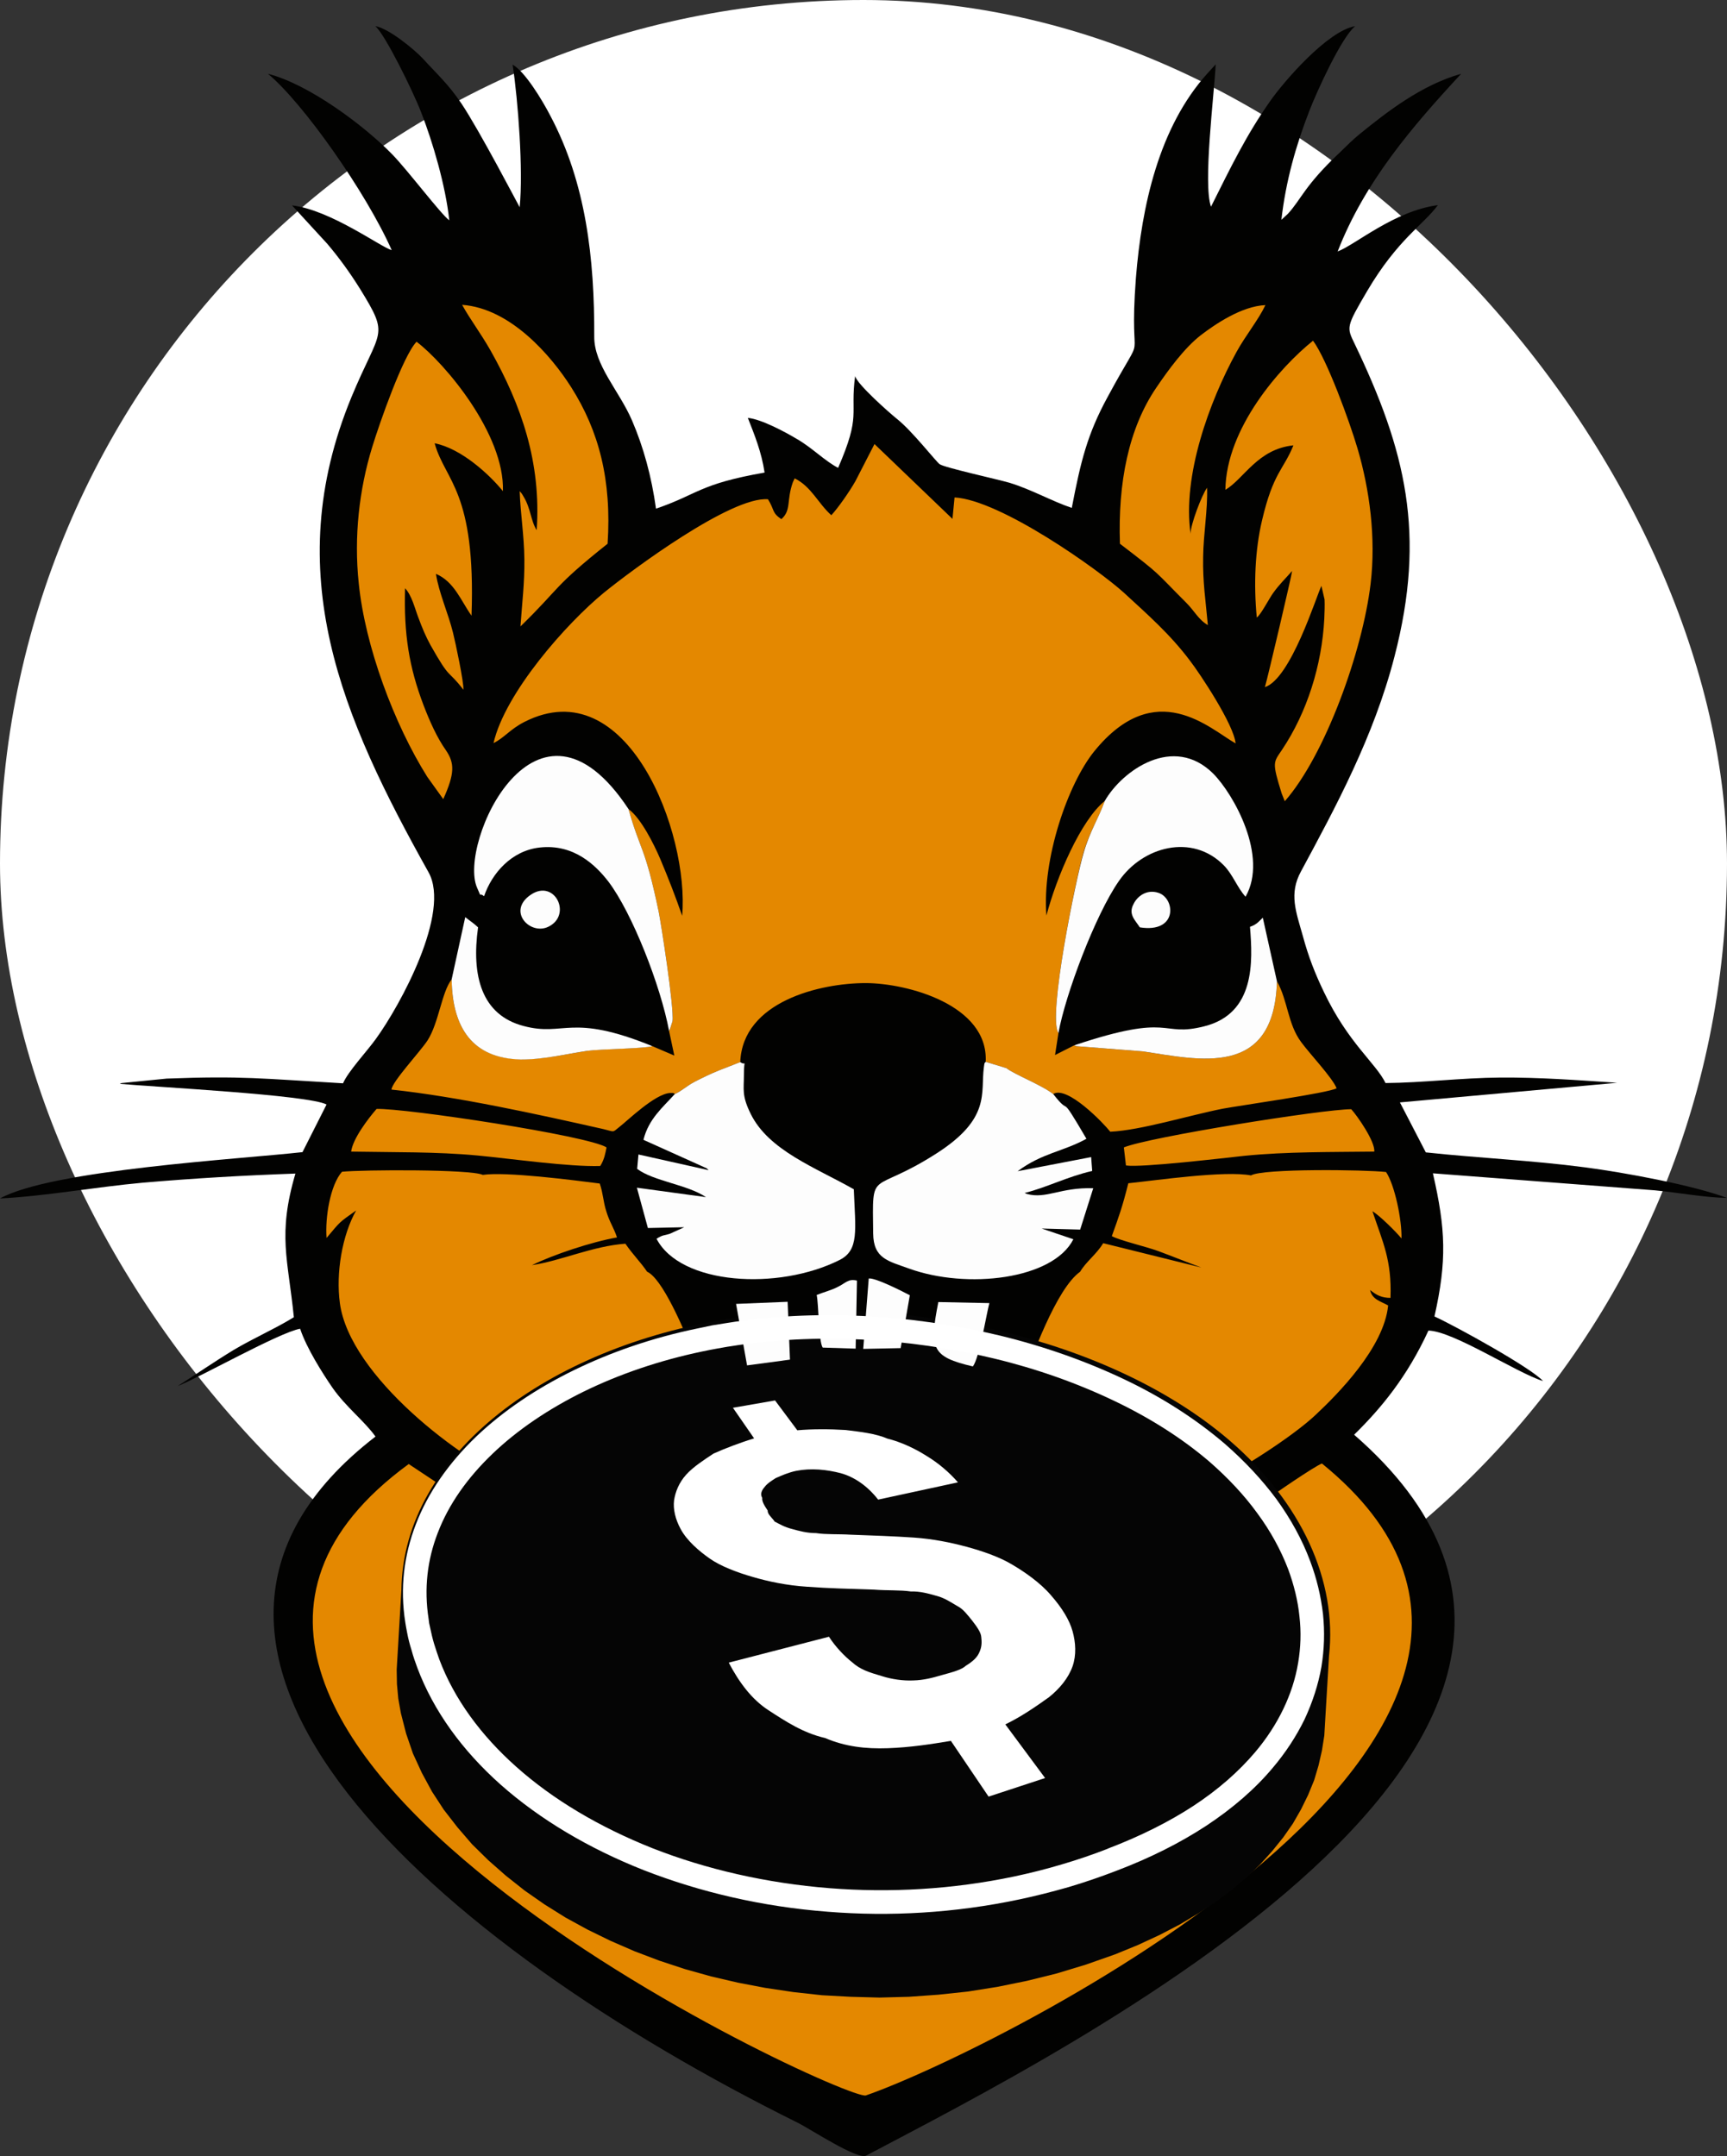 <svg width="66" height="82.399" viewBox="0 0 66 82.399" fill="none" xmlns="http://www.w3.org/2000/svg" xmlns:xlink="http://www.w3.org/1999/xlink">
    <rect x="0" y="0" width="66" height="82.399" fill="#333333" stroke="none"/>
    <rect id="Rectangle 14" rx="33" width="66" height="66" fill="#FFFFFF" fill-opacity="1"/>
    <path id="Vector" d="M17.17 8.42C16.86 8.2 15.56 6.48 14.99 5.9C13.93 4.81 11.81 3.22 10.24 2.82C11.58 3.93 13.99 7.35 14.97 9.56C14.56 9.45 12.63 8.02 11.16 7.85L12.51 9.32C12.95 9.84 13.36 10.4 13.76 11.04C14.91 12.91 14.53 12.52 13.43 15.18C10.66 21.9 13.07 27.42 16.38 33.34C17.23 34.87 15.31 38.4 14.36 39.71C14.03 40.17 13.3 40.95 13.11 41.4C10 41.22 9.25 41.11 6.37 41.22L4.66 41.39C4.64 41.39 4.61 41.4 4.58 41.42C5.86 41.54 11.78 41.84 12.48 42.21L11.56 44.03C9.16 44.3 2 44.7 0 45.8C1.68 45.72 3.68 45.36 5.44 45.2C7.41 45.03 9.31 44.92 11.29 44.85C10.6 47.2 11.01 48.12 11.23 50.34C10.55 50.76 9.67 51.15 8.93 51.59C8.19 52.04 7.48 52.53 6.79 52.97C7.6 52.66 10.67 50.92 11.47 50.78C11.71 51.51 12.33 52.49 12.71 53.04C13.22 53.77 13.93 54.31 14.35 54.9C3.74 63.08 16.71 74.3 30.5 81.13C30.96 81.36 32.77 82.55 33.1 82.38C40.54 78.44 64.93 66.3 51.75 54.83C52.79 53.81 53.78 52.61 54.59 50.85C55.54 50.87 57.95 52.46 58.97 52.78C58.54 52.29 55.67 50.7 54.82 50.31C55.3 48.18 55.25 46.97 54.76 44.84L63.24 45.49C64.1 45.57 65.17 45.77 66 45.78C64.69 45.29 62.09 44.81 60.56 44.61C58.5 44.34 56.54 44.26 54.49 44.04L53.5 42.13L61.8 41.38C60.3 41.28 58.84 41.17 57.34 41.18C55.86 41.19 54.38 41.38 52.95 41.39C52.58 40.63 51.53 39.87 50.6 37.92C50.25 37.19 50.01 36.58 49.79 35.77C49.53 34.84 49.25 34.16 49.72 33.3C51.03 30.87 52.5 28.16 53.29 25.1C54.51 20.41 53.72 17.21 51.77 13.14C51.46 12.5 51.44 12.5 52.25 11.12C53.41 9.15 54.4 8.59 54.95 7.84C53.28 8.06 51.79 9.36 51.12 9.61C52.16 6.94 53.97 4.84 55.84 2.82C54.31 3.25 52.98 4.3 51.99 5.1C51.68 5.35 51.45 5.59 51.19 5.84C49.86 7.09 49.74 7.6 49.22 8.17L48.97 8.4C49.14 6.91 49.53 5.55 50.03 4.26C50.32 3.5 51.27 1.42 51.79 1C50.73 1.18 49.05 3.13 48.53 3.88C47.63 5.16 47.04 6.38 46.28 7.9C45.97 7.02 46.4 3.64 46.46 2.46L46.14 2.81C44.29 4.86 43.63 7.87 43.41 10.63C43.12 14.46 43.92 12.22 42.33 15.17C41.55 16.6 41.3 17.64 40.96 19.41C40.21 19.16 39.43 18.71 38.58 18.45C38.14 18.32 36.09 17.87 35.91 17.74C35.77 17.64 34.86 16.47 34.28 16.01C33.98 15.77 32.74 14.67 32.68 14.37C32.48 15.88 32.92 15.83 32.03 17.88C31.51 17.61 31.05 17.12 30.46 16.78C30.01 16.51 29.1 16.02 28.58 15.97C28.83 16.61 29.1 17.26 29.22 18.06C26.71 18.5 26.7 18.88 25.07 19.44C24.9 18.21 24.59 17.08 24.15 16.06C23.66 14.93 22.7 13.95 22.71 12.86C22.72 9.89 22.4 7 21.03 4.42C20.72 3.82 20.06 2.73 19.59 2.47C19.8 3.84 20 6.52 19.86 7.92C19.85 7.91 18.31 4.96 17.63 3.95C17.13 3.21 16.7 2.83 16.17 2.25C15.85 1.9 14.84 1.07 14.34 1C14.7 1.28 15.79 3.5 16.09 4.28C16.54 5.43 17.03 7.1 17.17 8.42L17.17 8.42Z" fill="#020201" fill-opacity="1" fill-rule="evenodd"/>
    <path id="Vector" d="M24.02 30.92C24.47 32.53 24.64 32.29 25.17 34.83C25.25 35.21 25.77 38.51 25.7 39.03L25.61 39.31C25.6 39.34 25.59 39.38 25.57 39.4L25.77 40.34L24.93 39.98C24.71 40.07 22.96 40.08 22.44 40.16C21.63 40.28 20.75 40.5 19.89 40.48C18.05 40.44 17.29 39.28 17.26 37.43C16.88 37.91 16.77 39.09 16.34 39.76C16.06 40.19 14.99 41.33 14.96 41.64C17.49 41.91 20.53 42.58 23.06 43.15C23.51 43.26 23.39 43.29 23.68 43.06C23.98 42.83 25.03 41.8 25.61 41.77C25.8 41.77 25.72 41.77 25.79 41.81C26.06 41.69 26.21 41.52 26.55 41.34C26.82 41.2 27.15 41.04 27.47 40.91L28.29 40.59C28.38 38.27 31.35 37.57 33.08 37.57C34.66 37.57 37.78 38.4 37.67 40.58L38.46 40.82C38.76 41.06 39.78 41.45 40.25 41.81C40.78 41.47 42.18 42.93 42.43 43.25C43.59 43.2 45.5 42.61 46.73 42.37C47.37 42.25 50.78 41.77 51.08 41.59C50.93 41.2 50.06 40.28 49.73 39.83C49.21 39.14 49.22 38.24 48.8 37.5C48.7 41.22 45.82 40.5 43.68 40.18L41.12 39.98C41.11 39.97 41.07 39.96 41.05 39.95L40.32 40.32L40.45 39.48C40.03 38.85 41.13 33.52 41.4 32.6C41.66 31.74 41.98 31.29 42.22 30.61C41.31 31.34 40.38 33.51 39.99 34.99C39.82 32.82 40.81 29.96 41.82 28.71C44.17 25.82 46.24 27.86 47.22 28.41C47.16 27.7 45.85 25.73 45.47 25.24C44.71 24.23 43.85 23.48 42.95 22.65C41.98 21.77 38.24 19.11 36.48 19.01L36.4 19.83L33.42 16.97L32.69 18.39C32.45 18.81 32.03 19.41 31.77 19.69C31.25 19.22 31.02 18.61 30.37 18.28L30.3 18.43C30.05 19.13 30.25 19.5 29.86 19.84C29.49 19.59 29.61 19.5 29.35 19.08C27.95 18.96 24.15 21.78 23.08 22.65C21.64 23.83 19.3 26.48 18.86 28.4C19.28 28.19 19.49 27.87 20.04 27.59C23.98 25.58 26.35 31.85 26.07 35C25.83 34.3 25.53 33.53 25.23 32.82C25 32.28 24.5 31.27 24.02 30.92L24.02 30.92ZM13.42 44.01C15.03 44.04 16.68 44.01 18.26 44.16C19.53 44.28 21.77 44.6 22.94 44.56C23.1 44.3 23.13 44.09 23.18 43.85C22.49 43.4 15.45 42.34 14.39 42.38C14.07 42.75 13.48 43.52 13.42 44.01ZM42.95 43.85L43.03 44.54C43.61 44.63 46.73 44.26 47.57 44.17C49.17 44.01 50.89 44.03 52.52 44.01C52.56 43.63 51.87 42.64 51.64 42.39C50.56 42.39 43.88 43.46 42.95 43.85L42.95 43.85ZM20.51 20.26C20.28 19.9 20.29 19.44 20.01 18.98C19.93 18.84 19.93 18.85 19.86 18.77C19.89 19.64 20.03 20.45 20.04 21.38C20.05 22.29 19.95 23.06 19.89 23.94C21.43 22.44 21.12 22.45 23.22 20.78C23.38 18.35 22.89 16.47 21.83 14.8C21.07 13.6 19.51 11.78 17.66 11.65C17.97 12.21 18.35 12.7 18.75 13.4C19.92 15.48 20.69 17.67 20.51 20.26L20.51 20.26ZM42.8 20.78C44.42 22.02 44.08 21.78 45.33 23.03C45.66 23.36 45.79 23.67 46.16 23.89C46.08 22.97 45.96 22.26 45.98 21.28C45.99 20.41 46.16 19.46 46.13 18.64C45.93 18.91 45.49 20.07 45.5 20.4C45.18 18.18 46.22 15.34 47.25 13.46C47.6 12.82 48.09 12.23 48.36 11.66C47.45 11.7 46.44 12.39 45.89 12.81C45.26 13.3 44.64 14.15 44.2 14.8C43.13 16.36 42.72 18.45 42.8 20.78L42.8 20.78ZM46.83 18.72C47.54 18.3 48.06 17.16 49.43 17.02C49.05 17.96 48.66 18.05 48.23 19.89C47.96 21.03 47.91 22.35 48.03 23.6C48.18 23.5 48.5 22.88 48.65 22.67C48.9 22.32 49.12 22.12 49.38 21.82C49.38 21.93 48.44 25.93 48.34 26.26C49.33 25.94 50.3 22.8 50.5 22.39L50.62 22.91C50.63 23.13 50.62 23.42 50.61 23.64C50.52 25.42 49.95 27.23 48.99 28.66C48.66 29.15 48.61 29.12 48.98 30.32L49.1 30.62C50.64 28.87 52.07 24.9 52.38 22.31C52.59 20.55 52.34 18.7 51.88 17.14C51.57 16.09 50.71 13.74 50.18 13.02C48.92 14.03 46.86 16.36 46.83 18.72L46.83 18.72ZM16.94 30.54C17.38 29.56 17.38 29.17 17.04 28.67C16.7 28.19 16.42 27.56 16.19 26.96C15.63 25.49 15.43 24.23 15.48 22.48C15.74 22.76 15.85 23.24 15.98 23.58C16.14 24.01 16.26 24.3 16.45 24.65C17.24 26.05 17.08 25.54 17.71 26.36C17.73 26.08 17.41 24.57 17.31 24.17C17.13 23.44 16.77 22.65 16.66 21.93C17.36 22.23 17.61 22.95 18.02 23.53C18.19 18.75 17.01 18.39 16.61 16.94C17.63 17.14 18.71 18.14 19.22 18.77C19.29 16.59 17 13.88 15.92 13.06C15.41 13.58 14.5 16.18 14.22 17.1C13.73 18.7 13.52 20.5 13.71 22.29C13.95 24.69 15.06 27.67 16.33 29.69L16.94 30.54L16.94 30.54ZM17.82 57.41L15.62 55.95C1.58 66.21 32.33 80.34 33.09 80.08C37.81 78.45 63 66.06 50.52 55.93C50.26 56.02 48.62 57.14 48.29 57.4L44.97 57.4C45.47 57.13 45.89 56.92 46.16 56.8C47.46 56.14 49.41 54.89 50.28 54.07C51.11 53.29 52.89 51.51 53.05 49.89C52.77 49.73 52.44 49.67 52.36 49.3C52.6 49.49 52.79 49.6 53.14 49.6C53.19 48.15 52.85 47.49 52.45 46.29C52.7 46.43 53.36 47.08 53.56 47.33C53.58 46.62 53.3 45.28 52.97 44.79C52.2 44.7 48.25 44.65 47.81 44.92C46.8 44.73 44.26 45.1 43.12 45.22C42.89 46.14 42.76 46.49 42.49 47.24C42.8 47.41 43.8 47.64 44.26 47.81C44.8 48.01 45.42 48.26 45.91 48.44L42.16 47.51C41.91 47.93 41.5 48.22 41.28 48.6C40.38 49.24 39.42 51.84 38.95 53.23C38.67 54.09 38.4 55 38.13 55.88C37.93 56.58 37.72 56.66 38.12 57.17C38.18 57.24 38.23 57.32 38.28 57.4L27.35 57.41L27.38 57.36C27.58 57.08 27.82 56.87 28.03 56.7C27.99 55.63 25.83 49.09 24.73 48.6C24.48 48.23 24.18 47.94 23.9 47.53C22.65 47.62 21.45 48.18 20.33 48.35C21.14 47.95 22.61 47.46 23.58 47.29C23.45 46.9 23.3 46.72 23.17 46.29C23.05 45.92 23.05 45.6 22.92 45.23C21.9 45.1 19.35 44.77 18.45 44.9C18 44.68 13.85 44.7 13.07 44.78C12.62 45.29 12.42 46.53 12.48 47.31C13.02 46.67 12.93 46.74 13.61 46.26C13.08 47.2 12.83 48.64 12.99 49.81C13.37 52.59 17.64 55.84 19.79 56.72C20.08 56.87 20.53 57.12 21.07 57.41L17.82 57.42L17.82 57.41ZM40.19 57.4L39.63 57.4C39.7 57.32 39.76 57.25 39.83 57.18C40.22 56.77 40.53 56.56 40.91 56.22C40.68 56.62 40.43 57.02 40.19 57.4L40.19 57.4ZM26.27 57.41L25.75 57.41C25.52 56.98 25.3 56.55 25.09 56.2C25.38 56.42 25.87 56.96 26.27 57.41Z" fill="#E48800" fill-opacity="1" fill-rule="evenodd"/>
    <path id="Vector" d="M40.25 41.81C39.78 41.45 38.76 41.06 38.46 40.82L37.67 40.58C37.62 40.65 37.63 40.56 37.6 40.79C37.47 41.77 37.88 42.74 35.79 44.08C33.25 45.71 33.34 44.56 33.37 47.14C33.38 48.1 33.94 48.19 34.74 48.48C36.95 49.28 40.24 48.9 41.02 47.36L39.81 46.95L41.28 46.99L41.78 45.41C40.53 45.37 39.99 45.83 39.25 45.63C39.23 45.62 39.19 45.61 39.16 45.59C39.98 45.39 40.81 44.96 41.74 44.75L41.7 44.22L38.89 44.76C39.83 44.06 40.61 44.02 41.52 43.52C40.39 41.59 41 42.77 40.25 41.81L40.25 41.81Z" fill="#FDFDFD" fill-opacity="1" fill-rule="evenodd"/>
    <path id="Vector" d="M27.47 40.91C27.15 41.04 26.82 41.2 26.55 41.34C26.21 41.52 26.06 41.69 25.79 41.81C25.32 42.33 24.79 42.76 24.59 43.56L27.01 44.65C27.03 44.67 27.06 44.7 27.08 44.72L24.4 44.12L24.35 44.67C24.97 45.14 26.27 45.27 26.98 45.75L24.34 45.39L24.76 46.93L26.15 46.9L25.6 47.15C25.35 47.23 25.35 47.18 25.09 47.34C26.01 49.11 29.75 49.33 32.09 48.15C32.84 47.77 32.69 47.01 32.63 45.45C31.17 44.62 29.38 43.97 28.69 42.57C28.34 41.86 28.43 41.64 28.43 41.07C28.43 40.4 28.54 40.76 28.29 40.59L27.47 40.91L27.47 40.91Z" fill="#FDFDFD" fill-opacity="1" fill-rule="evenodd"/>
    <path id="Vector" d="M42.22 30.61C41.98 31.29 41.66 31.74 41.41 32.6C41.13 33.52 40.03 38.85 40.45 39.48C40.71 38.02 41.86 34.96 42.76 33.67C43.67 32.35 45.56 31.84 46.77 33.07C47.12 33.43 47.27 33.9 47.6 34.27C48.48 32.73 47.15 30.36 46.37 29.57C44.85 28.05 42.89 29.44 42.22 30.61Z" fill="#FDFDFD" fill-opacity="1" fill-rule="evenodd"/>
    <path id="Vector" d="M25.57 39.4C25.58 39.37 25.6 39.34 25.61 39.31L25.7 39.03C25.77 38.51 25.25 35.21 25.17 34.83C24.64 32.29 24.47 32.53 24.02 30.92C20.5 25.59 17.5 32.25 18.23 33.92C18.44 34.4 18.27 34.07 18.5 34.25C18.8 33.37 19.55 32.51 20.62 32.39C21.93 32.24 22.77 33.07 23.25 33.69C24.16 34.89 25.25 37.68 25.57 39.4Z" fill="#FDFDFD" fill-opacity="1" fill-rule="evenodd"/>
    <path id="Vector" d="M41.05 39.95C41.08 39.96 41.11 39.97 41.12 39.98L43.68 40.18C45.82 40.5 48.7 41.22 48.8 37.5L48.26 35.07C48.13 35.19 48.04 35.33 47.77 35.42C47.88 36.75 47.97 38.73 46.03 39.22C44.31 39.66 44.87 38.67 41.05 39.95L41.05 39.95Z" fill="#FDFDFD" fill-opacity="1" fill-rule="evenodd"/>
    <path id="Vector" d="M17.26 37.43C17.29 39.28 18.05 40.44 19.89 40.49C20.75 40.5 21.63 40.28 22.44 40.16C22.95 40.09 24.71 40.07 24.93 39.98C21.79 38.7 21.58 39.63 20.01 39.21C18.4 38.79 18.01 37.29 18.27 35.44C18.09 35.27 17.94 35.18 17.78 35.05L17.26 37.43L17.26 37.43Z" fill="#FDFDFD" fill-opacity="1" fill-rule="evenodd"/>
    <path id="Vector" d="M20.29 34.19C19.35 34.82 20.27 35.77 20.97 35.41C21.87 34.96 21.2 33.58 20.29 34.19Z" fill="#FDFDFD" fill-opacity="1" fill-rule="evenodd"/>
    <path id="Vector" d="M43.56 35.44C45.02 35.67 44.92 34.33 44.27 34.12C43.81 33.97 43.45 34.27 43.32 34.55C43.11 34.94 43.38 35.16 43.56 35.44L43.56 35.44Z" fill="#FDFDFD" fill-opacity="1" fill-rule="evenodd"/>
    <path id="Vector" d="M42.61 74.69L43.49 74.33L44.31 73.95L45.08 73.55L45.8 73.12L46.47 72.68L47.08 72.22L47.65 71.74L48.16 71.25L48.62 70.74L49.04 70.22L49.41 69.69L49.72 69.15L49.99 68.6L50.22 68.04L50.39 67.47L50.52 66.9L50.61 66.33L50.79 63.29C51.11 60.41 49.74 57.42 46.99 55.05C42.44 51.14 34.55 49.35 27.85 50.4C21.02 51.48 15.4 55.54 15.34 60.77L15.16 63.81L15.17 64.36L15.22 64.91L15.32 65.47L15.52 66.25L15.78 67.01L16.12 67.75L16.51 68.47L16.96 69.16L17.48 69.83L18.04 70.48L18.66 71.09L19.33 71.68L20.05 72.25L20.81 72.78L21.61 73.28L22.45 73.74L23.33 74.17L24.25 74.57L25.2 74.93L26.17 75.25L27.17 75.53L28.2 75.77L29.25 75.97L30.32 76.13L31.41 76.25L32.5 76.31L33.61 76.34L34.74 76.31L35.86 76.23L36.99 76.11L38.12 75.93L39.25 75.7L40.38 75.42L41.5 75.08L42.61 74.69L42.61 74.69Z" fill="#050505" fill-opacity="1" fill-rule="evenodd"/>
    <path id="Vector" d="M37.18 52.22C37.43 51.89 37.69 50.25 37.81 49.8L35.86 49.76C35.51 51.54 35.6 51.85 37.18 52.22Z" fill="#FDFDFD" fill-opacity="1" fill-rule="evenodd"/>
    <path id="Vector" d="M28.55 52.18L30.19 51.96L30.1 49.75L28.13 49.83L28.55 52.18Z" fill="#FDFDFD" fill-opacity="1" fill-rule="evenodd"/>
    <path id="Vector" d="M32.99 51.55L34.42 51.52L34.77 49.5C34.41 49.31 33.43 48.82 33.2 48.86L32.99 51.55L32.99 51.55Z" fill="#FDFDFD" fill-opacity="1" fill-rule="evenodd"/>
    <path id="Vector" d="M31.21 49.49C31.29 49.83 31.28 51.25 31.44 51.5L32.7 51.54L32.75 48.94C32.41 48.86 32.33 49.03 32 49.19C31.74 49.32 31.45 49.39 31.21 49.49L31.21 49.49Z" fill="#FDFDFD" fill-opacity="1" fill-rule="evenodd"/>
    <path id="Vector" d="M42.33 70.65C43.59 70.17 44.68 69.62 45.6 69.02C46.56 68.39 47.34 67.7 47.96 66.97C48.41 66.44 48.77 65.88 49.04 65.32C49.32 64.74 49.51 64.15 49.61 63.55C49.71 62.96 49.73 62.37 49.66 61.77C49.6 61.17 49.45 60.57 49.23 59.97C48.95 59.24 48.56 58.52 48.05 57.83C47.55 57.14 46.93 56.48 46.22 55.86C45.18 54.97 43.95 54.19 42.59 53.54C41.17 52.86 39.62 52.31 38 51.92C36.35 51.52 34.63 51.27 32.91 51.19C31.22 51.11 29.53 51.19 27.92 51.45C27.76 51.47 27.58 51.51 27.39 51.54C27.21 51.57 27.03 51.61 26.83 51.65C25.21 51.99 23.68 52.51 22.31 53.18C20.97 53.84 19.78 54.64 18.82 55.56C17.87 56.47 17.15 57.48 16.73 58.58C16.33 59.61 16.2 60.71 16.38 61.87L16.4 62.03L16.44 62.21C16.48 62.41 16.53 62.62 16.59 62.82C16.65 63.02 16.72 63.22 16.79 63.42C17.36 64.93 18.38 66.32 19.73 67.52C21.14 68.78 22.92 69.83 24.93 70.63C26.99 71.44 29.3 71.97 31.71 72.16C34 72.34 36.4 72.21 38.77 71.71C39.38 71.58 39.98 71.43 40.58 71.25C41.16 71.08 41.75 70.88 42.34 70.65L42.33 70.65ZM46.09 69.78C45.11 70.42 43.97 71 42.65 71.5C42.05 71.73 41.44 71.94 40.83 72.12C40.2 72.3 39.57 72.46 38.95 72.59C36.49 73.11 34.01 73.25 31.64 73.06C29.14 72.87 26.75 72.31 24.6 71.47C22.5 70.64 20.63 69.53 19.13 68.2C17.67 66.9 16.57 65.39 15.95 63.74C15.87 63.52 15.79 63.3 15.73 63.07C15.66 62.85 15.6 62.62 15.56 62.4L15.52 62.19L15.49 62.01C15.28 60.69 15.44 59.43 15.89 58.26C16.36 57.03 17.16 55.9 18.2 54.9C19.23 53.92 20.49 53.07 21.92 52.37C23.35 51.67 24.95 51.12 26.65 50.77C26.83 50.73 27.02 50.69 27.22 50.65C27.4 50.62 27.59 50.59 27.78 50.56C29.45 50.29 31.2 50.21 32.94 50.29C34.72 50.37 36.5 50.63 38.21 51.04C39.9 51.45 41.51 52.02 42.98 52.72C44.41 53.4 45.7 54.23 46.8 55.17C47.57 55.84 48.23 56.55 48.78 57.29C49.33 58.05 49.77 58.85 50.07 59.66C50.32 60.32 50.48 61 50.56 61.68C50.63 62.36 50.61 63.03 50.5 63.7C50.38 64.38 50.16 65.06 49.85 65.72C49.54 66.35 49.14 66.97 48.64 67.56C47.97 68.36 47.12 69.1 46.09 69.78L46.09 69.78Z" fill="#FFFFFF" fill-opacity="1" fill-rule="nonzero"/>
    <path id="Vector" d="M29.61 58.15C29.8 58.25 29.98 58.36 30.26 58.43C30.55 58.51 30.84 58.59 31.19 58.59C31.58 58.65 32.02 58.62 32.51 58.65C33.35 58.68 34.18 58.71 34.92 58.76C35.65 58.81 36.34 58.95 36.93 59.11C37.53 59.27 38.19 59.5 38.66 59.78C39.14 60.06 39.75 60.48 40.16 60.96C40.59 61.45 40.87 61.91 40.99 62.34C41.11 62.77 41.14 63.25 40.99 63.68C40.83 64.13 40.5 64.53 40.09 64.86C39.57 65.23 39.04 65.6 38.42 65.9L39.94 67.95L37.78 68.66L36.34 66.53C35.56 66.66 34.78 66.78 33.93 66.81C33.08 66.84 32.3 66.75 31.53 66.42C30.7 66.23 30.03 65.79 29.37 65.36C28.72 64.94 28.24 64.28 27.85 63.54L31.68 62.55C31.93 62.94 32.29 63.31 32.56 63.52C32.88 63.81 33.21 63.91 33.72 64.06C34.06 64.17 34.51 64.24 34.91 64.22C35.3 64.21 35.64 64.12 35.98 64.02C36.42 63.9 36.75 63.81 36.91 63.66C37.18 63.49 37.34 63.35 37.43 63.14C37.53 62.92 37.52 62.74 37.5 62.56C37.49 62.38 37.32 62.15 37.15 61.93C36.97 61.71 36.81 61.49 36.59 61.38C36.38 61.26 36.11 61.07 35.8 60.99C35.48 60.9 35.17 60.81 34.81 60.82C34.4 60.76 33.93 60.79 33.41 60.75C32.52 60.72 31.63 60.7 30.85 60.64C30.07 60.59 29.36 60.44 28.75 60.26C28.16 60.09 27.53 59.85 27.12 59.56C26.72 59.28 26.25 58.88 26.01 58.43C25.81 58.06 25.72 57.68 25.76 57.34C25.81 57.01 25.95 56.66 26.22 56.36C26.49 56.06 26.89 55.8 27.27 55.55C27.69 55.36 28.29 55.13 28.82 54.97L28.01 53.8L29.62 53.52L30.47 54.66C31.05 54.61 31.67 54.61 32.32 54.65C32.88 54.72 33.45 54.78 33.92 54.98C34.44 55.11 34.97 55.36 35.41 55.64C35.86 55.91 36.28 56.27 36.61 56.65L33.56 57.31C33.16 56.8 32.67 56.45 32.13 56.3C31.59 56.16 31 56.1 30.43 56.21C30.14 56.27 29.89 56.38 29.64 56.49C29.49 56.59 29.33 56.68 29.21 56.84C29.08 56.99 29.06 57.13 29.13 57.24C29.11 57.38 29.22 57.55 29.34 57.73C29.32 57.87 29.54 58.03 29.61 58.16L29.61 58.15Z" fill="#FFFFFF" fill-opacity="1" fill-rule="nonzero"/>
</svg>
